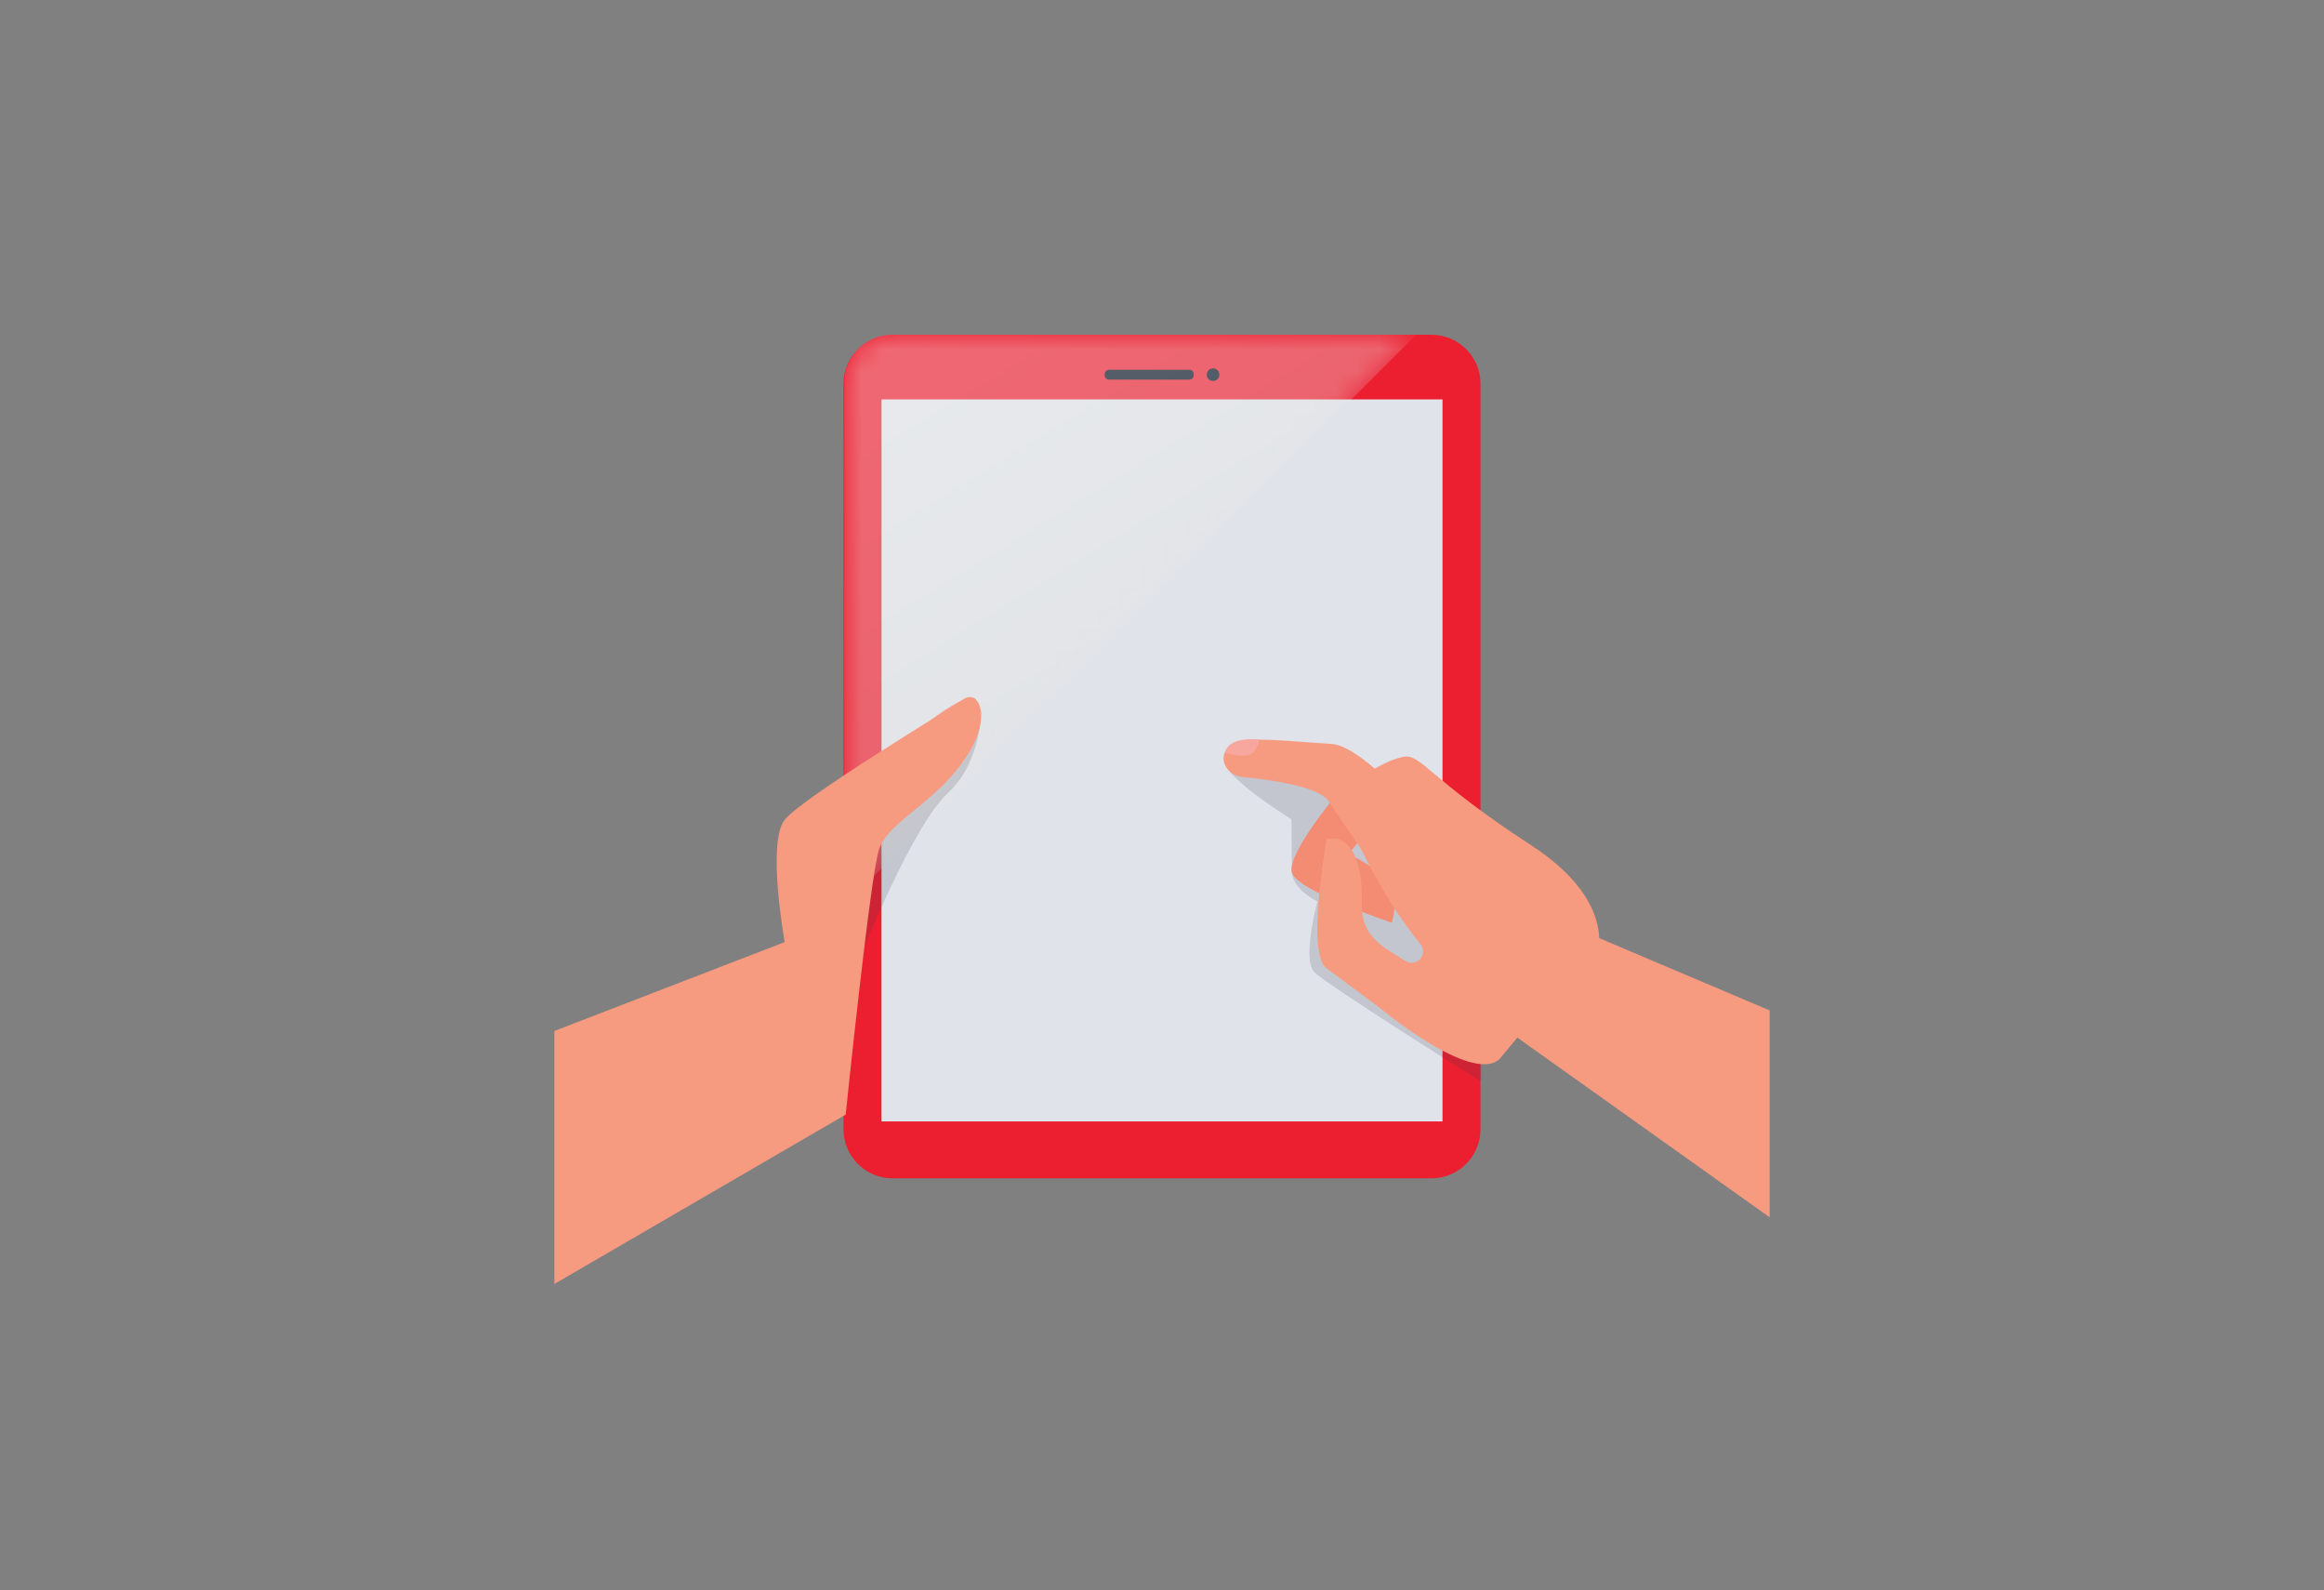 <?xml version="1.0" encoding="utf-8"?>
<!-- Generator: Adobe Illustrator 16.0.0, SVG Export Plug-In . SVG Version: 6.00 Build 0)  -->
<!DOCTYPE svg PUBLIC "-//W3C//DTD SVG 1.1//EN" "http://www.w3.org/Graphics/SVG/1.1/DTD/svg11.dtd">
<svg version="1.1" id="Layer_1" xmlns="http://www.w3.org/2000/svg" xmlns:xlink="http://www.w3.org/1999/xlink" x="0px" y="0px"
	 width="107.721px" height="73.701px" viewBox="0 0 107.721 73.701" enable-background="new 0 0 107.721 73.701"
	 xml:space="preserve">
<rect x="0" y="0" width="107.721" height="73.701" fill="#808080" stroke="none"/>
<g>
	<path fill="#EC1F30" d="M39.097,17.787v34.542c0,1.258,1.02,2.276,2.275,2.276h24.976c1.256,0,2.275-1.019,2.275-2.276V17.787
		c0-1.257-1.02-2.275-2.275-2.275H41.372C40.116,15.512,39.097,16.53,39.097,17.787"/>
	<rect x="40.859" y="18.509" fill="#E0E3E9" width="26.003" height="33.458"/>
	<path fill="#051023" d="M55.132,17.591h-3.729c-0.111,0-0.201-0.09-0.201-0.2v-0.055c0-0.111,0.09-0.201,0.201-0.201h3.729
		c0.109,0,0.199,0.09,0.199,0.201v0.055C55.331,17.501,55.241,17.591,55.132,17.591"/>
	<path fill="#051023" d="M56.518,17.364c0,0.162-0.131,0.292-0.293,0.292c-0.16,0-0.291-0.13-0.291-0.292s0.131-0.293,0.291-0.293
		C56.387,17.071,56.518,17.202,56.518,17.364"/>
	<g opacity="0.34">
		<g>
			<defs>
				<rect id="SVGID_1_" x="39.131" y="15.511" width="26.514" height="26.203"/>
			</defs>
			<clipPath id="SVGID_2_">
				<use xlink:href="#SVGID_1_"  overflow="visible"/>
			</clipPath>
			<g clip-path="url(#SVGID_2_)">
				<defs>
					<path id="SVGID_3_" d="M39.131,17.735v23.797c0,0.162,0.196,0.244,0.312,0.129l26.203-26.15H41.355
						C40.127,15.511,39.131,16.507,39.131,17.735"/>
				</defs>
				<clipPath id="SVGID_4_">
					<use xlink:href="#SVGID_3_"  overflow="visible"/>
				</clipPath>
				<defs>
					<filter id="Adobe_OpacityMaskFilter" filterUnits="userSpaceOnUse" x="27.427" y="3.696" width="49.921" height="49.895">
						<feColorMatrix  type="matrix" values="1 0 0 0 0  0 1 0 0 0  0 0 1 0 0  0 0 0 1 0"/>
					</filter>
				</defs>
				<mask maskUnits="userSpaceOnUse" x="27.427" y="3.696" width="49.921" height="49.895" id="SVGID_5_">
					<g filter="url(#Adobe_OpacityMaskFilter)">
						
							<linearGradient id="SVGID_6_" gradientUnits="userSpaceOnUse" x1="-362.533" y1="332.259" x2="-361.533" y2="332.259" gradientTransform="matrix(15.777 25.731 25.731 -15.777 -2792.295 14574.713)">
							<stop  offset="0" style="stop-color:#FFFFFF"/>
							<stop  offset="1" style="stop-color:#000000"/>
						</linearGradient>
						<polygon clip-path="url(#SVGID_4_)" fill="url(#SVGID_6_)" points="58.399,3.696 77.348,34.599 46.376,53.591 27.427,22.688 
													"/>
					</g>
				</mask>
				
					<linearGradient id="SVGID_7_" gradientUnits="userSpaceOnUse" x1="-362.533" y1="332.258" x2="-361.533" y2="332.258" gradientTransform="matrix(15.777 25.731 25.731 -15.777 -2792.295 14574.714)">
					<stop  offset="0" style="stop-color:#FFFFFF"/>
					<stop  offset="1" style="stop-color:#E5E6E4"/>
				</linearGradient>
				<polygon clip-path="url(#SVGID_4_)" mask="url(#SVGID_5_)" fill="url(#SVGID_7_)" points="58.399,3.696 77.348,34.599 
					46.376,53.591 27.427,22.688 				"/>
			</g>
		</g>
	</g>
	<g opacity="0.17">
		<g>
			<defs>
				<rect id="SVGID_8_" x="56.737" y="35.138" width="11.92" height="14.985"/>
			</defs>
			<clipPath id="SVGID_9_">
				<use xlink:href="#SVGID_8_"  overflow="visible"/>
			</clipPath>
			<path clip-path="url(#SVGID_9_)" fill="#373448" d="M59.88,40.428c0.066,0.822,1.182,1.345,1.182,1.345s-0.709,2.661-0.16,3.254
				c0.549,0.592,7.756,5.096,7.756,5.096L68.62,38.021l-11.848-2.883c0,0-0.59,0.484,3.09,2.832L59.88,40.428z"/>
		</g>
	</g>
	<path fill="#F48B73" d="M62.153,36.576c0,0-2.521,2.972-2.273,3.853c0.25,0.877,4.631,2.328,4.631,2.328s0.506-1.623-0.416-2.238
		c-0.922-0.614-1.574-0.965-1.574-0.965l1.529-1.853L62.153,36.576z"/>
	<path fill="#F69A80" d="M56.743,35.333c0.104,0.375,0.443,0.635,0.832,0.672c1.057,0.1,3.551,0.407,4.006,1.122
		c0.582,0.914,2.406,3.485,2.406,3.485l2.324-2.322c0,0-3.07-3.734-4.605-3.818c-1.535-0.082-4.156-0.396-4.605,0
		C56.803,34.731,56.643,34.978,56.743,35.333"/>
	<path fill="#F48B73" d="M66.514,38.302c-0.035,0.035-0.686-0.537-1.455-1.276c-0.77-0.741-1.365-1.369-1.332-1.404
		c0.035-0.034,0.686,0.537,1.455,1.277C65.952,37.638,66.548,38.267,66.514,38.302"/>
	<path fill="#F7A79E" d="M56.772,34.868c0,0,0.988,0.35,1.309,0c0.318-0.351,0.27-0.592,0.27-0.592S57.003,34.085,56.772,34.868"/>
	<path fill="#F7A79E" d="M61.501,38.89l-0.229,1.467c0,0,0.67,0.086,0.813-0.225s0.064-1.217-0.076-1.242S61.501,38.89,61.501,38.89
		"/>
	<g opacity="0.17">
		<g>
			<defs>
				<rect id="SVGID_10_" x="40.066" y="32.936" width="5.412" height="10.93"/>
			</defs>
			<clipPath id="SVGID_11_">
				<use xlink:href="#SVGID_10_"  overflow="visible"/>
			</clipPath>
			<path clip-path="url(#SVGID_11_)" fill="#373448" d="M45.477,32.936c0,0,0.022,2.384-1.545,3.815
				c-1.567,1.433-3.866,7.115-3.866,7.115v-5.951L45.477,32.936z"/>
		</g>
	</g>
	<path fill="#F7A79E" d="M43.135,33.368l0.928,0.806c0,0,1.567-0.967,1.175-1.745C44.991,31.946,43.135,33.368,43.135,33.368"/>
	<rect x="25.695" y="8.47" fill="none" width="56.332" height="56.331"/>
	<path fill="#F69A80" d="M82.026,46.823l-7.898-3.35c-0.051-1.127-0.693-2.709-3.199-4.334c-4.73-3.071-5.063-4.233-5.893-4.067
		s-1.742,0.83-1.742,0.83l-1.162,1.456c0,0,0.912,2.029,1.908,3.773c0.629,1.098,1.355,2.065,1.807,2.629
		c0.143,0.178,0.154,0.428,0.029,0.619c-0.16,0.242-0.486,0.312-0.73,0.154c-0.943-0.609-2.068-1.072-2.023-2.661
		c0.053-1.94-0.51-3.233-1.621-2.983c0,0-0.979,5.272-0.014,5.98l2.436,1.811c0,0,4.275,3.578,5.578,2.4l0.83-0.996l11.695,8.328
		V46.823z"/>
	<path fill="#F69A80" d="M44.646,32.41c-0.719,0.506-7.435,4.531-8.274,5.58c-0.839,1.049,0,5.667,0,5.667l-10.677,4.119v11.725
		l13.504-7.849c0,0,1.131-10.993,1.539-12.274s2.47-2.076,3.908-4.096C46.085,33.264,45.365,31.905,44.646,32.41z"/>
</g>
</svg>
